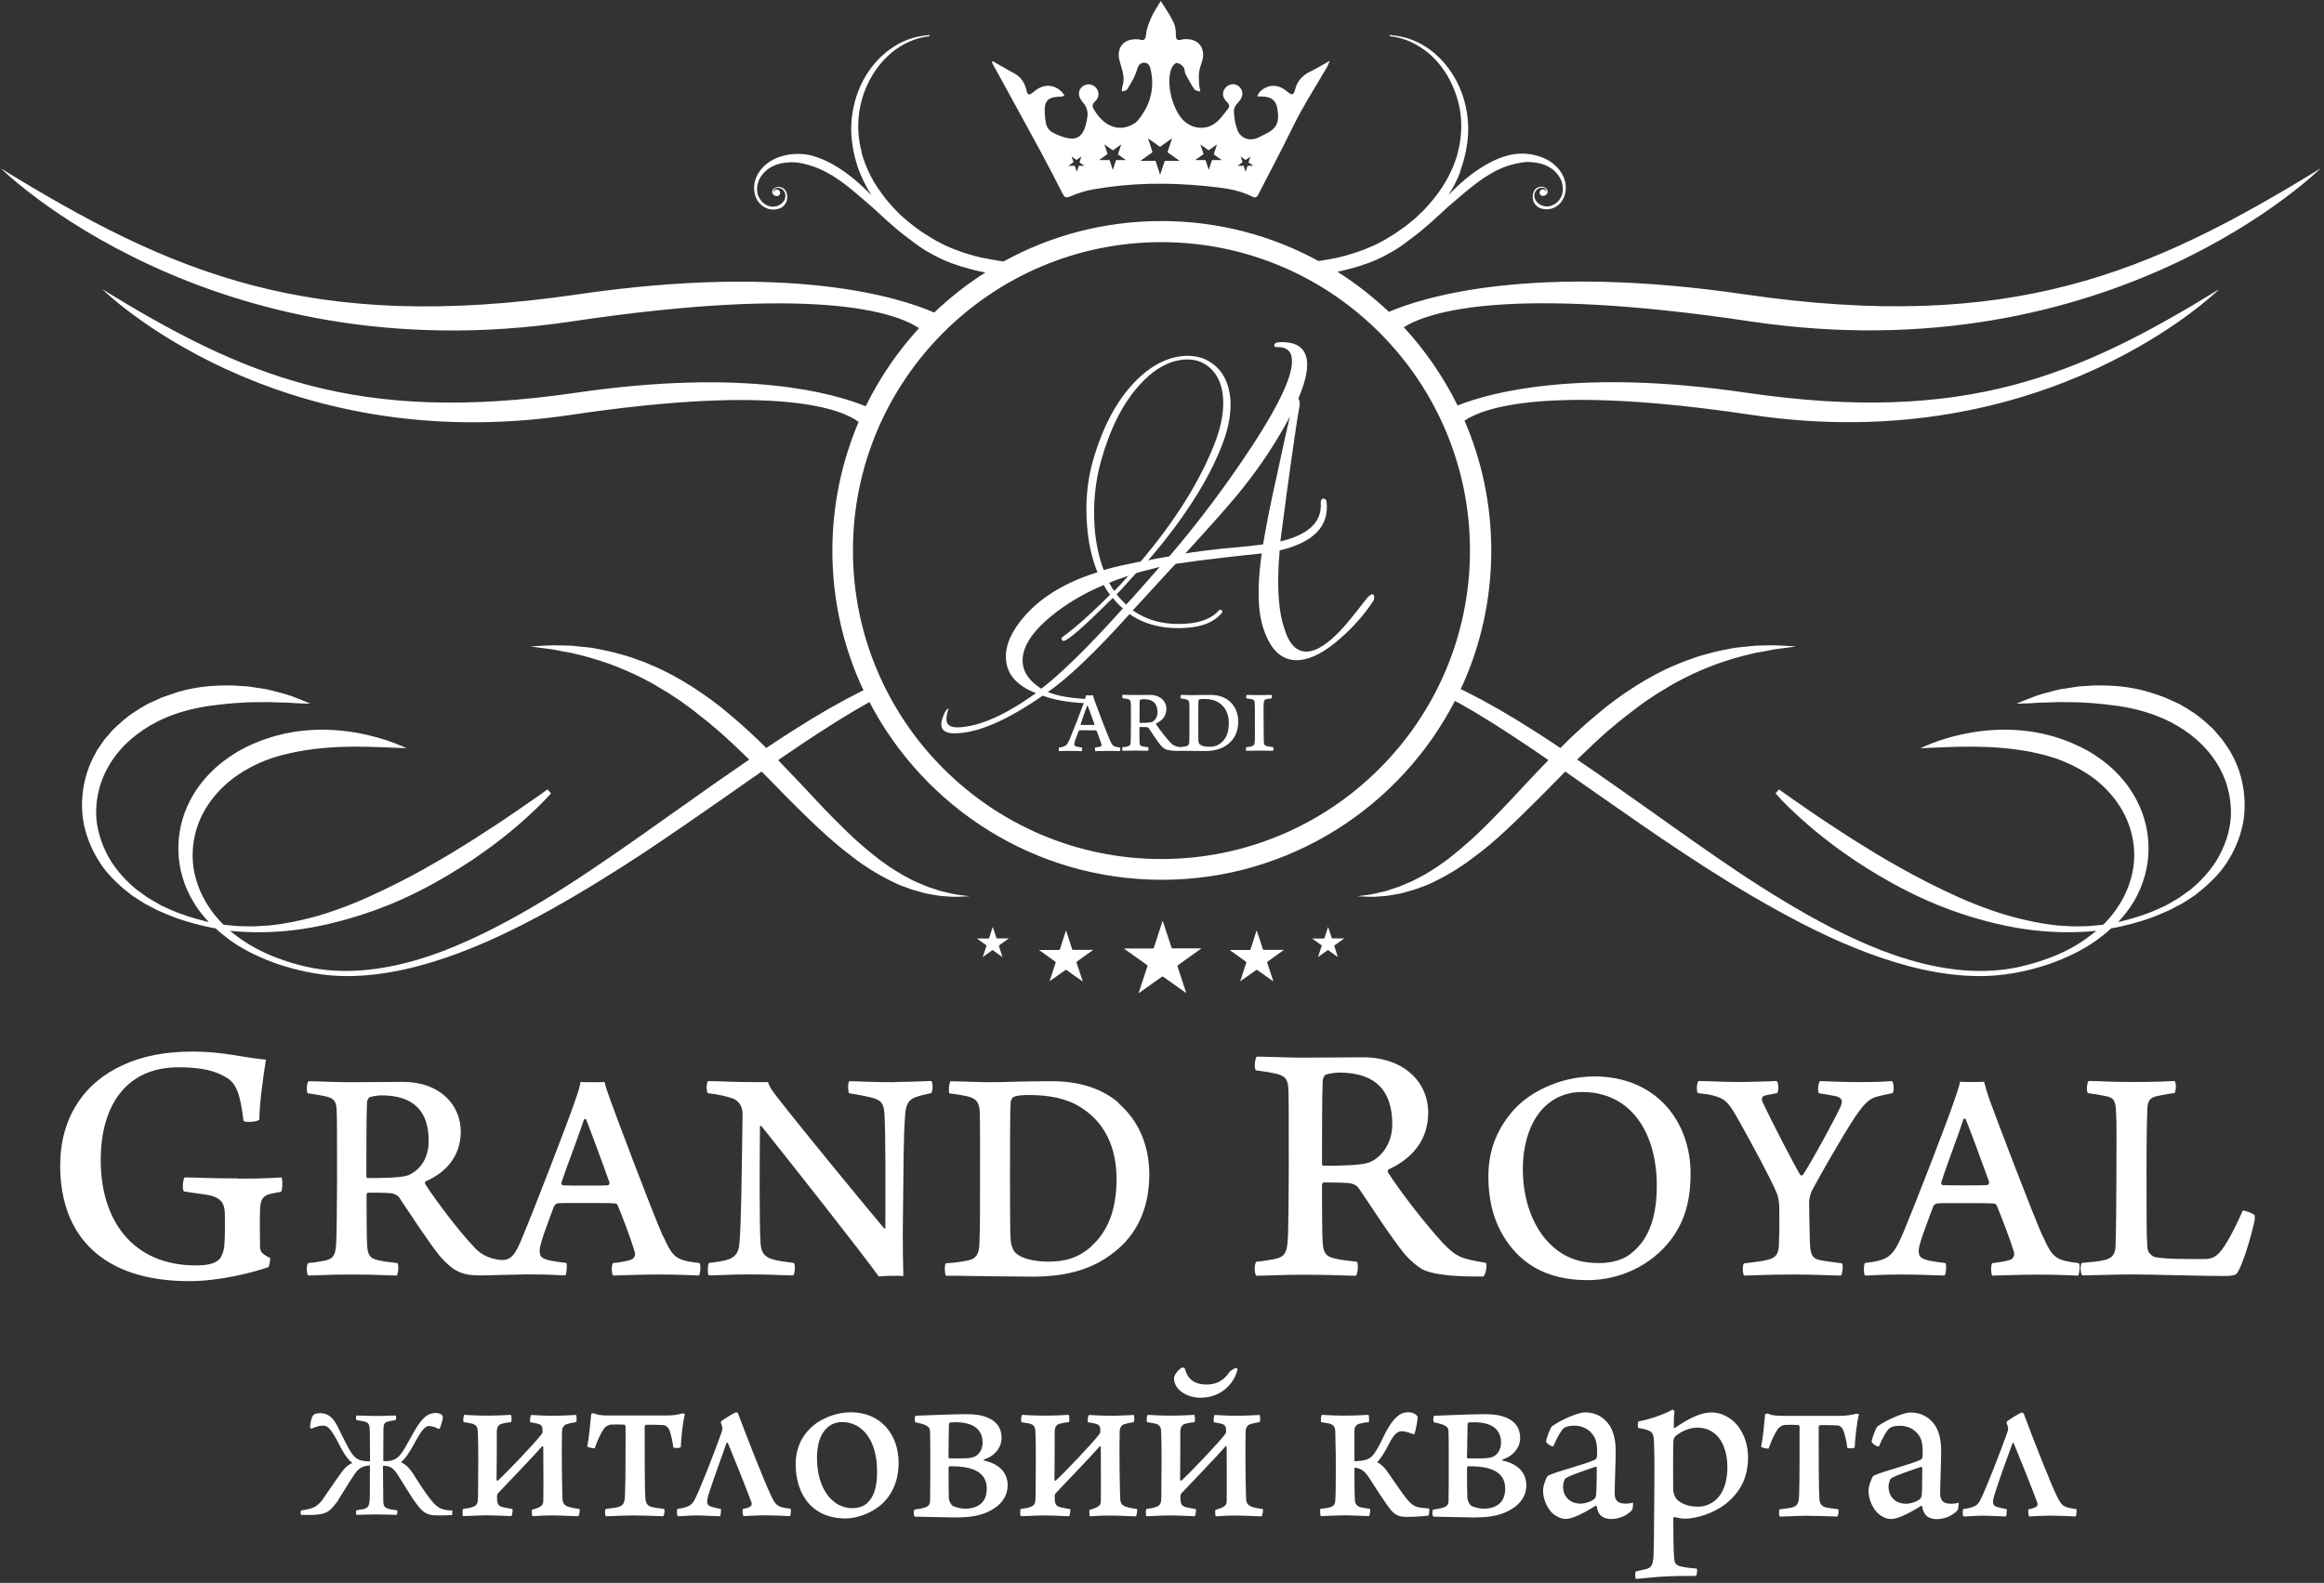 <?xml version="1.0" encoding="UTF-8"?>
<!DOCTYPE svg PUBLIC "-//W3C//DTD SVG 1.1//EN" "http://www.w3.org/Graphics/SVG/1.1/DTD/svg11.dtd">
<!-- Creator: CorelDRAW 2017 -->
<svg xmlns="http://www.w3.org/2000/svg" xml:space="preserve" width="207mm" height="141mm" version="1.1" style="shape-rendering:geometricPrecision; text-rendering:geometricPrecision; image-rendering:optimizeQuality; fill-rule:evenodd; clip-rule:evenodd"
viewBox="0 0 20700 14100"
 xmlns:xlink="http://www.w3.org/1999/xlink">
 <rect x="0" y="0" width="20700" height="14100" fill="#333333" stroke="none"/>
 <defs>
  <style type="text/css">
   <![CDATA[
    .fil0 {fill:white}
   ]]>
  </style>
 </defs>
 <g id="Слой_x0020_1">
  <path class="fil0" d="M10011 8449c6,0 9,0 12,0 81,0 162,0 243,0 7,0 10,-2 12,-9 24,-76 49,-151 74,-227 1,-4 3,-7 4,-12 10,32 20,62 30,92 16,49 32,98 48,146 2,7 5,9 12,9 80,-1 162,0 242,0 4,0 7,0 12,0 -4,3 -5,5 -7,6 -66,47 -131,93 -196,140 -8,6 -11,11 -7,20 25,74 49,149 73,223 1,2 1,5 3,9 -15,-11 -29,-20 -43,-30 -52,-38 -106,-75 -159,-113 -7,-6 -12,-5 -20,1 -64,46 -129,92 -194,138 -1,1 -4,2 -8,4 6,-17 11,-32 15,-47 21,-63 41,-125 62,-188 3,-8 1,-12 -5,-17 -66,-47 -133,-94 -198,-141 -3,-1 -4,-3 -8,-6zm-7890 2048c-235,0 -394,-9 -475,-9 -15,9 -28,112 -6,125 112,19 197,25 254,41 87,31 107,75 109,166 0,109 3,191 -6,287 -4,31 -22,100 -57,122 -41,31 -106,43 -194,43 -568,0 -849,-406 -849,-937 0,-481 222,-828 694,-828 212,0 331,34 425,91 91,53 125,153 153,387 16,16 131,7 141,-12 0,-131 35,-391 59,-534 -212,-19 -378,-72 -652,-72 -241,0 -443,38 -619,119 -349,156 -562,471 -562,896 0,637 388,1030 1149,1030 278,0 584,-81 706,-125 10,-9 16,-72 16,-81 -78,-38 -88,-57 -91,-97 0,-43 -3,-246 0,-334 4,-78 19,-119 81,-137 32,-9 75,-16 107,-22 12,-9 15,-115 3,-128 -57,4 -163,11 -385,11zm1910 2959c1,0 1,0 1,0 -114,-4 -145,-29 -224,-135 -46,-62 -99,-149 -134,-202 -36,-51 -56,-70 -96,-91 -3,-1 -3,-6 -1,-9 38,-32 67,-75 138,-204 49,-88 80,-113 106,-113 24,0 60,12 84,26 1,1 12,0 13,-7 9,-19 27,-76 27,-99 0,-3 -7,-17 -9,-19 -12,-10 -36,-17 -48,-17 -90,0 -141,54 -233,226 -36,64 -64,117 -91,148 -34,41 -71,56 -141,56 -6,0 -9,-3 -9,-6 0,-83 0,-214 1,-270 1,-51 5,-72 50,-80 19,-4 29,-6 57,-10 9,-6 9,-38 0,-41 -20,-1 -97,4 -175,4 -64,0 -141,-4 -170,-4 -7,3 -8,34 -3,40 25,4 51,9 70,13 41,9 47,31 49,70 3,59 1,194 3,285 -88,0 -125,-17 -162,-70 -30,-43 -60,-103 -114,-214 -41,-88 -83,-145 -170,-145 -14,0 -36,3 -50,10 -7,3 -13,12 -17,18 -12,23 -20,75 -21,96 0,4 9,16 14,14 30,-14 62,-27 101,-27 38,0 64,18 127,135 52,104 88,162 130,193 1,3 1,4 0,7 -46,22 -72,50 -122,123 -26,34 -122,179 -149,214 -41,47 -70,69 -180,83 -7,6 -7,37 0,41 68,1 127,0 164,-6 80,-12 103,-46 153,-107 34,-54 113,-185 157,-249 33,-49 70,-76 138,-79 0,60 0,214 -1,280 -3,75 -9,100 -63,110l-57 9c-4,6 -4,38 3,41 43,-1 125,-4 176,-4 70,0 156,4 180,4 7,-6 9,-36 3,-41 -32,-4 -56,-7 -72,-12 -38,-10 -49,-24 -50,-73 -1,-63 -3,-235 -3,-307 0,-3 3,-4 4,-4 62,-1 91,21 135,91 69,109 149,249 205,302 21,20 44,38 99,47 25,3 150,3 177,-3l0 0c-1,0 -1,0 -1,0 -3,-4 -3,-37 1,-41zm14103 -33c-18,12 -49,18 -67,22 -4,7 0,59 7,63 43,-2 121,-7 189,-7 65,0 162,4 225,7 7,-7 11,-59 7,-65 -121,-18 -128,-25 -175,-117 -56,-115 -218,-526 -294,-733 -2,-4 -12,-11 -16,-11 -14,0 -108,59 -133,79 -2,4 -7,11 -4,15 18,43 16,59 4,90 -61,171 -180,475 -227,573 -31,67 -46,86 -164,104 -7,7 -4,59 2,65 41,0 110,-7 171,-7 56,0 169,7 207,7 7,-4 11,-61 7,-65 -34,-7 -61,-12 -79,-18 -43,-12 -56,-29 -26,-120 26,-88 139,-402 157,-448 2,-4 9,-7 11,-2 41,97 166,409 209,526 9,21 0,38 -9,41zm-767 -29c-67,0 -86,-43 -86,-90 0,-90 9,-263 9,-380 0,-81 -13,-159 -51,-222 -49,-75 -123,-120 -222,-120 -57,0 -198,57 -295,124 -13,14 -47,101 -51,133 -2,20 59,54 65,45 29,-72 70,-144 95,-162 11,-9 41,-22 90,-22 67,0 133,29 171,86 27,38 33,88 33,133 0,16 2,41 -2,61 0,7 -9,20 -14,22 -86,43 -351,106 -425,146 -11,15 -41,85 -41,128 0,78 32,148 77,198 36,34 80,57 123,57 58,0 153,-45 268,-117 2,-2 9,0 9,2 4,18 9,43 18,57 15,33 51,59 114,59 51,0 130,-20 184,-79 7,-7 11,-59 9,-67 -26,7 -42,9 -78,9zm-249 -86c-2,25 -9,43 -25,51 -36,25 -86,36 -115,36 -97,0 -157,-65 -157,-153 0,-25 14,-67 22,-72 41,-29 184,-74 268,-104 4,-2 11,7 11,9 -1,39 -1,185 -4,232zm-744 -696l-494 0c-63,0 -104,-5 -133,-20 -2,-2 -25,2 -25,7 -7,70 -20,220 -36,288 4,9 61,20 67,16 25,-70 54,-133 79,-169 16,-25 43,-38 61,-41 28,-2 94,-2 122,0 7,0 14,9 14,18 0,265 0,477 -4,600 -2,77 -14,106 -65,117 -27,7 -63,11 -108,16 -9,7 -7,57 0,65 54,0 164,-7 241,-7 65,0 196,4 270,7 12,-7 18,-57 9,-65 -54,-7 -91,-12 -115,-18 -38,-12 -49,-41 -51,-70 -7,-83 -7,-412 -7,-645 0,-4 5,-14 9,-16 38,-2 126,0 153,2 30,0 50,23 58,45 12,31 30,101 34,153 7,9 60,9 67,-2 4,-86 20,-232 38,-292 -4,-5 -16,-9 -20,-9 -49,14 -98,20 -163,20zm-1133 -30c-75,0 -171,33 -322,137 -2,2 -11,0 -11,-5 0,-41 2,-112 7,-141 0,-4 -14,-20 -18,-16 -81,45 -222,92 -301,104 -9,9 -11,47 -4,59 45,7 81,15 105,29 22,14 32,34 34,76 4,79 7,175 4,472 -2,364 -4,501 -7,569 -7,72 -16,94 -61,110l-96 22c-9,12 -7,57 0,67 87,-7 220,-27 443,-27l90 0c12,-7 16,-54 9,-65 -48,-4 -107,-11 -135,-18 -52,-9 -65,-34 -67,-83 -5,-79 -7,-198 -7,-351 0,-2 9,-9 12,-7 31,7 67,14 89,14 106,0 259,-47 370,-135 121,-99 195,-225 195,-414 0,-94 -29,-209 -105,-294 -53,-59 -134,-104 -223,-104zm42 778c-51,45 -110,61 -157,61 -74,0 -133,-18 -178,-54 -25,-20 -43,-54 -45,-104 0,-76 -2,-371 2,-427 0,-18 12,-41 23,-47 56,-45 128,-72 191,-72 75,0 140,28 191,90 51,65 76,162 76,263 0,128 -36,233 -104,290zm-815 33c-68,0 -86,-43 -86,-90 0,-90 9,-263 9,-380 0,-81 -14,-159 -52,-222 -49,-75 -123,-120 -222,-120 -56,0 -197,57 -294,124 -14,14 -47,101 -52,133 -2,20 59,54 65,45 29,-72 70,-144 94,-162 12,-9 41,-22 91,-22 67,0 133,29 170,86 27,38 34,88 34,133 0,16 2,41 -2,61 0,7 -9,20 -13,22 -85,43 -351,106 -425,146 -12,15 -41,85 -41,128 0,78 32,148 77,198 36,34 81,57 124,57 59,0 152,-45 267,-117 2,-2 9,0 9,2 4,18 9,43 17,57 16,33 52,59 114,59 52,0 130,-20 184,-79 7,-7 12,-59 9,-67 -28,7 -42,9 -78,9zm-250 -86c-2,25 -9,43 -25,51 -36,25 -86,36 -114,36 -97,0 -157,-65 -157,-153 0,-25 13,-67 22,-72 41,-29 184,-74 267,-104 4,-2 12,7 12,9 -1,39 -1,185 -6,232zm-836 -299c-4,-2 -2,-7 0,-7 97,-31 158,-106 158,-193 0,-182 -191,-211 -301,-211 -135,0 -317,9 -465,14 -9,9 -12,51 0,59 34,7 77,16 101,32 22,13 27,29 27,56 2,41 2,155 2,272 0,130 0,270 -2,342 -2,27 -11,47 -47,57 -20,7 -43,11 -90,18 -11,12 -9,52 3,63 78,0 281,7 355,7 111,0 200,-9 285,-45 104,-45 187,-123 187,-243 -1,-125 -93,-193 -213,-220zm-310 -324c0,-7 9,-14 18,-14 164,-9 280,38 280,182 0,47 -22,94 -59,117 -22,14 -52,22 -126,22l-110 0c-7,0 -9,-9 -9,-12 4,-98 4,-269 6,-296zm140 755c-20,0 -76,-9 -106,-25 -20,-14 -33,-45 -36,-67 -3,-63 -3,-151 -3,-274 0,-5 5,-12 12,-12 229,-2 328,67 328,200 -1,122 -77,178 -196,178zm-681 -85c-59,-77 -124,-175 -182,-257 -18,-25 -52,-59 -83,-72 31,-29 74,-99 106,-164 49,-97 81,-112 117,-112 20,0 62,12 97,25 7,5 13,0 15,-7 9,-29 30,-130 25,-151 -18,-22 -46,-36 -81,-36 -58,0 -130,20 -232,238 -24,51 -61,122 -92,153 -28,29 -70,43 -157,45l0 -274c2,-36 18,-54 49,-61 28,-7 50,-11 79,-13 4,-9 4,-57 -4,-65 -18,0 -95,7 -216,7 -114,0 -175,-7 -198,-7 -9,9 -11,49 -7,65 27,4 45,7 75,13 33,9 49,29 51,65 0,29 5,166 5,285 0,128 0,306 -5,337 -2,36 -18,51 -49,59 -27,7 -54,11 -83,13 -4,9 -4,57 4,65 18,0 150,-7 231,-7 32,0 173,7 198,7 7,-9 14,-49 9,-65 -30,-4 -54,-7 -81,-13 -36,-9 -52,-30 -54,-65 -4,-65 -4,-200 -4,-288 63,2 101,41 140,104 74,114 117,184 180,267 43,54 83,67 146,67 83,0 164,-7 193,-12 7,-7 12,-51 5,-63 -112,-7 -143,-16 -197,-85zm-1834 -904c169,0 293,-114 326,-252 0,-4 -9,-13 -15,-13 -5,0 -52,27 -57,36 -59,90 -133,112 -203,112 -108,0 -171,-47 -196,-146 -2,-4 -22,-7 -27,-4 -34,22 -68,67 -68,94 1,107 120,174 239,174zm447 969c-29,-11 -43,-31 -45,-67 -4,-101 -9,-465 -4,-604 0,-20 9,-49 38,-61 22,-7 51,-14 87,-20 7,-12 4,-52 0,-63 -43,2 -133,7 -209,7 -81,0 -151,-5 -191,-7 -9,7 -13,54 -9,65 27,4 51,9 67,13 36,9 43,27 43,65 0,14 -4,22 -11,31 -61,81 -324,355 -387,411 -5,4 -12,-4 -12,-9 2,-94 2,-344 2,-429 2,-45 18,-63 50,-70 27,-7 49,-11 78,-13 4,-9 4,-57 -4,-65 -18,0 -94,7 -216,7 -115,0 -175,-7 -198,-7 -9,9 -12,49 -7,65 27,4 45,7 74,13 34,9 50,27 52,65 4,83 4,170 4,263 0,106 -2,211 -2,310 0,70 -4,90 -52,106 -16,7 -54,13 -81,16 -7,7 -7,59 0,65 38,0 137,-7 209,-7 88,0 193,7 222,7 7,-7 13,-59 9,-63l-83 -16c-41,-11 -54,-25 -54,-90 0,-18 2,-29 12,-38 67,-72 328,-342 388,-414 4,-4 12,0 12,7 0,151 2,380 0,479 0,36 -14,54 -101,79 -2,7 -2,49 4,57 22,-2 101,-7 178,-7 86,0 182,7 231,7 7,-7 16,-61 9,-65 -33,-4 -72,-11 -105,-22zm-1121 0c-30,-11 -43,-31 -45,-67 -5,-101 -9,-465 -5,-604 0,-20 9,-49 38,-61 22,-7 52,-14 88,-20 7,-12 4,-52 0,-63 -43,2 -133,7 -209,7 -81,0 -150,-5 -191,-7 -9,7 -14,54 -9,65 28,4 52,9 68,13 36,9 43,27 43,65 0,14 -4,22 -12,31 -60,81 -323,355 -386,411 -4,4 -11,-4 -11,-9 2,-94 2,-344 2,-429 2,-45 18,-63 49,-70 27,-7 50,-11 79,-13 4,-9 4,-57 -4,-65 -18,0 -95,7 -216,7 -115,0 -175,-7 -198,-7 -9,9 -11,49 -7,65 27,4 44,7 74,13 33,9 49,27 51,65 4,83 4,170 4,263 0,106 -2,211 -2,310 0,70 -4,90 -51,106 -16,7 -54,13 -81,16 -7,7 -7,59 0,65 38,0 137,-7 209,-7 88,0 193,7 222,7 7,-7 14,-59 9,-63l-84 -16c-41,-11 -54,-25 -54,-90 0,-18 2,-29 11,-38 67,-72 328,-342 389,-414 4,-4 11,0 11,7 0,151 2,380 0,479 0,36 -14,54 -101,79 -2,7 -2,49 4,57 22,-2 101,-7 178,-7 86,0 182,7 232,7 7,-7 15,-61 9,-65 -33,-4 -71,-11 -104,-22zm-1259 -411c-5,-2 -3,-7 0,-7 96,-31 157,-106 157,-193 0,-182 -191,-211 -301,-211 -134,0 -317,9 -465,14 -9,9 -11,51 0,59 34,7 77,16 101,32 23,13 28,29 28,56 2,41 2,155 2,272 0,130 0,270 -2,342 -2,27 -12,47 -48,57 -20,7 -43,11 -90,18 -12,12 -9,52 2,63 79,0 281,7 356,7 110,0 200,-9 285,-45 103,-45 186,-123 186,-243 0,-125 -93,-193 -211,-220zm-311 -324c0,-7 9,-14 18,-14 164,-9 281,38 281,182 0,47 -22,94 -59,117 -22,14 -51,22 -125,22l-111 0c-7,0 -9,-9 -9,-12 2,-98 2,-269 4,-296zm139 755c-20,0 -76,-9 -105,-25 -20,-14 -34,-45 -36,-67 -2,-63 -2,-151 -2,-274 0,-5 4,-12 12,-12 229,-2 328,67 328,200 0,122 -77,178 -196,178zm-1015 -859c-106,0 -214,38 -295,90 -114,79 -195,198 -195,375 0,232 119,481 447,481 94,0 200,-43 261,-83 139,-88 209,-238 209,-412 0,-251 -157,-451 -427,-451zm150 807c-38,36 -90,47 -137,47 -180,0 -313,-180 -313,-445 0,-171 57,-251 114,-290 29,-20 72,-32 108,-32 191,0 313,175 313,436 1,137 -25,227 -86,283zm-858 -63c-57,-115 -218,-526 -295,-733 -2,-4 -11,-11 -16,-11 -13,0 -108,59 -133,79 -2,4 -7,11 -4,15 18,43 15,59 4,90 -60,171 -180,475 -227,573 -32,67 -48,86 -164,104 -7,7 -5,59 2,65 41,0 110,-7 170,-7 57,0 168,7 207,7 7,-4 12,-61 7,-65 -34,-7 -61,-12 -78,-18 -43,-12 -57,-29 -28,-120 28,-88 140,-402 157,-448 2,-4 9,-7 12,-2 41,97 166,409 209,526 9,20 0,36 -9,41 -18,12 -50,18 -67,22 -5,7 0,59 7,63 43,-2 121,-7 188,-7 65,0 162,4 225,7 7,-7 12,-59 7,-65 -121,-17 -128,-23 -175,-116zm-769 -726c-5,-5 -16,-9 -20,-9 -48,16 -97,20 -162,20l-495 0c-63,0 -104,-5 -132,-20 -2,-2 -25,2 -25,7 -7,70 -20,220 -36,288 4,9 61,20 67,16 25,-70 54,-133 79,-169 16,-25 43,-38 61,-41 27,-2 94,-2 121,0 7,0 14,9 14,18 0,265 0,477 -5,600 -2,77 -13,106 -65,117 -27,7 -63,11 -107,16 -9,7 -7,57 0,65 54,0 164,-7 241,-7 65,0 195,4 270,7 12,-7 18,-57 9,-65 -54,-7 -91,-12 -114,-18 -38,-12 -50,-41 -52,-70 -7,-83 -7,-412 -7,-645 0,-4 4,-14 9,-16 38,-2 126,0 153,2 29,0 49,23 59,45 11,31 29,101 34,153 7,9 61,9 67,-2 3,-86 19,-232 37,-293zm-1969 843c-1,0 -4,0 -5,0 -1,0 -1,0 -1,0 -7,7 -7,59 0,65 1,0 1,0 2,0 0,0 1,0 1,-1 41,0 136,-7 205,-7 88,0 193,7 222,7 7,-7 14,-59 9,-63l-83 -16c-41,-11 -54,-25 -54,-90 0,-18 2,-29 12,-38 67,-72 328,-342 389,-414 4,-4 11,0 11,7 0,151 3,380 0,479 0,36 -13,54 -101,79 -2,7 -2,49 5,57 22,-2 101,-7 177,-7 86,0 182,7 232,7 7,-7 16,-61 9,-65 -34,-4 -72,-10 -106,-22 -29,-11 -43,-31 -45,-67 -4,-101 -9,-465 -4,-604 0,-20 9,-49 38,-61 22,-7 51,-14 88,-20 7,-12 4,-52 0,-63 -43,2 -133,7 -209,7 -81,0 -151,-5 -191,-7 -9,7 -14,54 -9,65 27,4 51,9 67,13 36,9 43,27 43,65 0,14 -4,22 -11,31 -61,81 -325,355 -388,411 -4,4 -11,-4 -11,-9 2,-94 2,-344 2,-429 2,-45 18,-63 49,-70 28,-7 50,-11 79,-13 5,-9 5,-57 -4,-65 -18,0 -94,7 -216,7 -114,0 -175,-7 -197,-7 -9,9 -12,49 -7,65 28,4 45,7 75,13 34,9 49,27 51,65 5,83 5,170 5,263 0,106 -2,211 -2,310 0,70 -5,90 -52,106 -15,7 -52,13 -79,15 1,0 4,0 5,0 4,2 5,11 5,23 0,-11 -2,-20 -5,-22zm15681 -2340c-61,97 -113,114 -175,114 -130,0 -369,3 -452,-20 -11,-6 -55,-33 -58,-78 -8,-108 -8,-252 -8,-676 0,-285 3,-462 8,-571 4,-50 12,-89 78,-105 39,-6 86,-20 164,-28 14,-20 17,-91 0,-108 -61,3 -161,9 -377,9 -199,0 -294,-9 -388,-9 -16,14 -22,88 -8,108 64,8 130,20 166,28 70,14 83,47 86,149 6,78 3,249 3,541 0,161 -3,585 -9,662 -6,44 -17,83 -83,103 -61,17 -113,20 -216,30 -16,11 -13,99 4,111 49,0 304,-9 449,-9 146,0 617,14 814,14 83,0 114,-11 122,-36 51,-83 124,-334 151,-464l0 -41c-24,-20 -82,-43 -107,-41 -47,109 -111,236 -163,317zm-1619 -91c-108,-247 -415,-1056 -471,-1211 -20,-56 -36,-108 -50,-164 -14,3 -44,3 -111,3 -53,0 -88,0 -102,-3 -9,44 -34,116 -56,180 -61,180 -330,876 -451,1167 -97,225 -136,241 -341,269 -12,14 -12,97 0,111 53,0 144,-9 324,-9 185,0 330,9 385,9 14,-14 20,-97 8,-111 -50,-6 -110,-14 -147,-22 -80,-20 -91,-39 -91,-91 0,-55 72,-235 130,-393 0,-5 20,-25 33,-25 30,-3 47,-3 225,-3 102,0 230,0 280,3 5,0 22,5 28,20 44,108 117,296 153,413 5,20 0,55 -33,69 -41,14 -100,22 -161,30 -14,14 -12,97 0,111 56,0 235,-9 402,-9 158,0 291,5 363,9 11,-14 22,-100 5,-111 -208,-28 -230,-44 -320,-241zm-490 -454c-36,3 -114,3 -183,3 -80,0 -188,0 -219,-3 -8,-3 -11,-11 -11,-20 52,-167 152,-421 199,-568 6,-6 14,-3 17,-3 48,111 158,419 211,562 2,14 -7,28 -14,28zm-1177 -610c91,-133 130,-164 213,-183 41,-11 75,-17 117,-25 17,-11 14,-102 -6,-108 -86,6 -155,9 -311,9 -102,0 -238,-6 -327,-9 -17,9 -25,91 -11,108 64,11 105,17 144,25 72,14 67,53 49,94 -46,102 -238,457 -335,609 -6,5 -20,5 -22,3 -58,-94 -263,-493 -335,-646 -12,-25 -17,-53 17,-64 20,-6 75,-14 108,-22 20,-14 14,-97 -3,-108 -33,3 -249,9 -346,9 -117,0 -291,-9 -349,-9 -17,14 -20,94 -6,108 61,8 97,11 130,20 116,30 141,58 238,230 119,214 277,504 332,635 17,36 25,94 25,133 0,122 3,183 -3,319 0,91 -22,128 -97,147 -49,14 -130,22 -213,33 -17,8 -14,96 0,108 72,0 216,-9 449,-9 183,0 332,9 412,9 17,-12 22,-97 12,-108 -75,-11 -156,-20 -202,-30 -67,-17 -83,-50 -86,-178 -3,-144 -6,-261 -6,-346 0,-22 14,-75 28,-100 76,-142 262,-469 384,-655zm-2333 -357c-293,0 -596,141 -748,343 -125,158 -188,338 -188,548 0,263 72,491 243,676 149,158 357,247 641,247 277,0 559,-122 742,-360 117,-158 175,-333 175,-590 0,-449 -291,-865 -864,-865zm338 1574c-69,58 -175,88 -285,88 -133,0 -233,-25 -330,-83 -238,-146 -352,-449 -352,-751 0,-280 97,-524 293,-632 67,-36 144,-58 233,-58 141,0 255,36 352,100 213,144 315,421 315,731 1,252 -57,474 -226,604zm-1676 -87c-153,-165 -384,-462 -493,-634 -3,-6 0,-22 6,-25 197,-91 353,-250 353,-506 0,-269 -212,-493 -583,-493 -116,0 -294,3 -550,3 -106,0 -325,-9 -393,-9 -19,13 -25,104 -10,122 72,9 132,19 185,31 84,22 103,53 106,146 3,72 3,281 3,700 0,175 -3,572 -9,634 -6,122 -37,153 -112,169 -46,9 -97,19 -168,25 -19,19 -19,103 0,125 72,0 222,-9 427,-9 253,0 388,9 459,9 19,-13 25,-109 9,-125 -84,-9 -141,-15 -191,-28 -81,-15 -106,-50 -112,-134 -7,-81 -7,-353 -7,-525 0,-6 9,-19 12,-19 47,0 194,0 235,7 25,3 59,15 78,41 119,175 290,441 409,587 62,72 112,109 159,138 128,65 393,65 541,65 25,-6 41,-112 25,-122 -221,-38 -259,-50 -378,-172zm-640 -730c-41,22 -128,38 -425,38 -9,0 -15,-9 -15,-15 0,-215 0,-630 7,-746 0,-15 15,-43 25,-50 35,-12 100,-19 119,-19 335,0 475,169 475,462 -1,159 -83,277 -185,330zm-2250 -521c-146,-128 -351,-194 -596,-194 -291,0 -399,9 -554,9 -83,0 -302,-9 -349,-9 -14,17 -17,91 -12,108 70,8 120,17 155,25 72,17 108,39 117,125 5,103 3,427 3,593 0,233 2,438 -6,610 -6,91 -38,119 -91,133 -49,11 -105,22 -207,28 -14,14 -12,88 0,111l83 0c238,3 524,8 690,8 314,0 532,-72 701,-199 169,-122 338,-338 338,-712 -1,-262 -96,-478 -273,-633zm-238 1272c-128,117 -257,141 -391,141 -102,0 -219,-20 -278,-67 -36,-25 -52,-83 -55,-117 -7,-39 -7,-360 -7,-590 0,-225 0,-604 7,-654 0,-11 16,-33 25,-39 30,-14 83,-17 135,-17 180,0 338,30 460,108 217,133 322,360 322,640 0,291 -88,475 -219,593zm-1756 -1457c-205,0 -338,-9 -407,-9 -13,14 -13,94 0,108 80,11 147,25 202,39 89,22 105,58 112,144 11,213 8,624 8,1014 0,6 -5,8 -11,6 -147,-175 -671,-809 -940,-1153 -72,-91 -83,-114 -94,-150l-128 0c-178,0 -322,-9 -407,-9 -14,14 -17,94 0,108 105,11 169,30 222,47 72,30 86,94 86,141 -8,588 -13,992 -28,1150 -6,83 -39,122 -102,144 -44,14 -103,22 -170,30 -11,14 -14,103 0,111 61,0 178,-9 377,-9 169,0 296,9 375,9 14,-17 20,-91 5,-111 -78,-11 -138,-17 -180,-30 -80,-20 -112,-61 -117,-149 -11,-161 -8,-746 -5,-1039 0,-3 11,-6 14,0 202,252 886,1117 1044,1338 28,-5 188,-8 219,-3 -3,-94 -5,-258 -5,-388 8,-654 5,-843 22,-1059 8,-80 25,-125 102,-150 30,-11 78,-22 130,-33 14,-17 17,-94 0,-108 -38,1 -222,9 -324,9zm-2066 1372c-108,-247 -412,-1056 -468,-1211 -20,-56 -39,-108 -53,-164 -11,3 -44,3 -108,3 -53,0 -91,0 -105,-3 -6,44 -30,116 -53,180 -61,180 -363,964 -485,1252 -58,133 -97,152 -158,155 -130,-6 -210,-67 -251,-114 -139,-147 -341,-413 -438,-565 -3,-6 0,-20 6,-22 183,-80 312,-227 312,-443 0,-235 -183,-443 -515,-443 -100,0 -263,3 -491,3 -93,0 -288,-9 -349,-9 -17,11 -22,91 -8,108 64,8 116,17 164,28 75,19 91,47 94,130 3,64 3,249 3,621 0,155 -3,507 -8,562 -5,108 -33,135 -100,149 -41,8 -86,17 -149,22 -17,17 -17,91 0,111 64,0 196,-9 379,-9 225,0 343,9 408,9 16,-12 22,-97 8,-111 -75,-8 -125,-14 -169,-25 -72,-14 -94,-44 -100,-120 -6,-72 -6,-313 -6,-465 0,-5 9,-17 11,-17 41,0 175,0 208,5 22,3 53,14 70,36 105,155 260,396 366,527 113,125 185,169 351,169 89,0 346,-9 416,-9 261,0 293,9 349,9 12,-17 17,-97 9,-111 -53,-6 -111,-14 -147,-22 -83,-20 -91,-39 -91,-91 0,-55 69,-235 128,-393 3,-5 20,-25 33,-25 33,-3 47,-3 227,-3 100,0 227,0 278,3 8,0 25,5 30,20 44,108 117,296 150,413 8,20 3,55 -31,69 -41,14 -105,25 -161,30 -17,14 -14,97 0,111 53,0 233,-9 399,-9 158,0 293,5 366,9 11,-14 20,-100 3,-111 -208,-26 -233,-43 -322,-239zm-2250 -551c-41,20 -114,33 -378,33 -8,0 -14,-8 -14,-14 0,-191 0,-559 6,-662 0,-14 13,-38 22,-44 30,-11 88,-17 105,-17 297,0 422,150 422,404 1,160 -78,255 -163,299zm1759 97c-34,3 -114,3 -180,3 -80,0 -188,0 -222,-3 -8,-3 -12,-11 -12,-22 55,-167 155,-419 202,-565 4,-3 14,-3 17,-3 44,111 158,419 208,562 7,13 -5,28 -13,28zm3839 -2096c4,0 7,0 9,0 57,0 113,0 170,0 4,0 7,-1 9,-7 17,-53 34,-106 51,-159 1,-2 2,-4 3,-8 8,22 14,43 21,64 12,34 22,68 33,102 1,5 4,7 9,7 57,0 113,0 170,0 2,0 4,0 8,0 -2,2 -4,3 -4,4 -46,33 -91,66 -138,99 -6,4 -7,7 -4,14 17,52 35,104 52,157 1,1 1,4 1,7 -11,-7 -20,-14 -30,-21 -37,-26 -75,-52 -111,-79 -6,-4 -9,-4 -14,0 -45,33 -91,64 -136,96 -1,1 -2,1 -4,4 4,-12 7,-22 11,-33 14,-43 29,-88 43,-132 2,-5 1,-8 -4,-12 -46,-33 -93,-66 -138,-99 -1,-1 -3,-1 -6,-4zm-554 -102c2,0 4,0 5,0 34,0 68,0 101,0 3,0 4,-1 5,-4 11,-32 21,-63 31,-95 1,-1 1,-3 1,-5 4,14 9,26 13,38 7,20 13,41 20,61 1,3 2,4 5,4 34,0 67,0 101,0 1,0 3,0 5,0 -1,1 -2,2 -3,2 -28,20 -55,39 -82,59 -4,2 -4,4 -3,8 10,31 20,62 30,93 0,1 1,2 1,4 -7,-4 -12,-9 -17,-12 -22,-16 -45,-31 -67,-48 -3,-2 -5,-2 -8,0 -28,20 -54,38 -81,58 -1,1 -1,1 -3,2 2,-7 4,-13 7,-20 9,-26 17,-52 26,-79 1,-3 0,-5 -2,-7 -28,-20 -56,-39 -83,-59 0,0 -1,-1 -3,-1zm2987 0c2,0 4,0 5,0 34,0 68,0 101,0 3,0 4,-1 5,-4 10,-32 21,-63 31,-95 1,-1 1,-3 1,-5 4,14 9,26 13,38 7,20 13,41 20,61 1,3 2,4 5,4 34,0 67,0 101,0 1,0 2,0 5,0 -1,1 -2,2 -3,2 -27,20 -55,39 -82,59 -4,2 -4,4 -3,8 10,31 20,62 30,93 0,1 1,2 1,4 -7,-4 -12,-9 -17,-12 -22,-16 -45,-31 -67,-48 -3,-2 -5,-2 -8,0 -27,20 -54,38 -81,58 -1,1 -1,1 -3,2 2,-7 4,-13 6,-20 8,-26 17,-52 26,-79 1,-3 1,-5 -2,-7 -28,-20 -55,-39 -83,-59 -1,0 -1,-1 -3,-1zm-735 102c4,0 7,0 9,0 57,0 114,0 170,0 5,0 7,-1 9,-7 17,-53 34,-106 51,-159 1,-2 1,-4 3,-8 8,22 14,43 22,64 11,34 22,68 33,102 1,5 4,7 9,7 56,0 112,0 170,0 2,0 4,0 8,0 -2,2 -4,3 -4,4 -46,33 -91,66 -138,99 -6,4 -7,7 -5,14 17,52 35,104 52,157 1,1 1,4 2,7 -12,-7 -20,-14 -30,-21 -37,-26 -74,-52 -111,-79 -5,-4 -9,-4 -14,0 -45,33 -91,64 -136,96 -1,1 -2,1 -5,4 4,-12 7,-22 11,-33 14,-43 28,-88 43,-132 1,-5 1,-8 -4,-12 -46,-33 -93,-66 -138,-99 -1,-1 -2,-1 -6,-4zm1282 -3111c-41,63 -86,122 -135,177 -49,55 -102,108 -158,157 -137,122 -259,186 -368,195 -155,12 -265,-93 -329,-314 -14,-51 -23,-106 -28,-165 -10,-129 -3,-285 23,-471 -88,9 -195,20 -322,35 -127,14 -275,33 -443,57 -8,7 -43,44 -106,113 -63,69 -155,169 -277,302 132,93 293,133 481,118 130,-10 225,-49 285,-117 7,-9 16,-9 25,-2 9,7 9,15 1,25 -66,78 -169,121 -308,131 -202,15 -374,-25 -513,-122 -155,172 -293,316 -414,431 -121,115 -225,203 -314,263 47,19 99,33 158,43 52,9 110,15 173,19 4,-13 8,-25 9,-33 4,1 14,1 30,1 19,0 28,0 32,-1 4,16 9,31 14,47 16,45 104,278 135,349 25,57 31,62 92,70 4,3 1,28 -1,32 -21,-1 -59,-2 -104,-2 -48,0 -99,2 -116,2 -3,-4 -4,-28 0,-32 17,-2 35,-5 47,-9 9,-4 11,-14 9,-20 -10,-33 -31,-88 -43,-119 -1,-4 -7,-5 -8,-5 -14,-1 -51,-1 -80,-1 -51,0 -55,0 -64,1 -4,0 -9,5 -9,7 -17,46 -38,97 -38,113 0,15 3,20 26,26 11,2 28,5 42,7 3,4 1,28 -2,32 -16,0 -57,-2 -110,-2 -52,0 -78,2 -93,2 -3,-4 -3,-28 0,-32 58,-9 70,-14 97,-78 32,-76 99,-248 124,-318 -140,-7 -262,-28 -366,-66 -313,217 -569,329 -768,335 -86,4 -131,-20 -135,-73 -1,-22 5,-51 21,-88 9,-30 23,-50 45,-62 -15,44 -22,80 -20,107 4,45 40,66 110,63 186,-8 416,-110 687,-305 -167,-64 -257,-164 -267,-301 -7,-94 25,-193 98,-298 151,-217 391,-376 717,-477 -50,-125 -82,-265 -93,-419 -16,-204 2,-395 52,-572 85,-297 207,-530 367,-698 139,-146 287,-226 442,-238 113,-9 208,22 285,91 78,70 121,169 131,298 8,114 -14,246 -70,394 -122,320 -343,666 -662,1038 22,-6 49,-12 80,-17 31,-6 67,-12 108,-19 102,-119 207,-248 313,-386 107,-139 217,-291 330,-456 311,-456 462,-761 449,-914 -5,-74 -49,-109 -128,-108 -18,1 -28,-3 -29,-13 -1,-19 14,-29 47,-31 154,-6 235,53 245,176 6,82 -20,191 -78,327 12,14 15,35 11,64 -22,125 -46,288 -74,487 -28,200 -61,440 -97,721 253,-60 372,-175 360,-345 -1,-22 7,-35 25,-36 12,-1 21,7 26,22 28,220 -112,367 -417,439 -8,87 -12,167 -13,238 -1,72 1,139 6,200 8,102 24,188 48,256 43,145 114,214 210,207 80,-6 178,-69 292,-189 21,-22 50,-56 88,-102 38,-46 85,-105 141,-178 22,-27 41,-40 52,-41 11,-1 17,7 17,23 1,14 -1,26 -7,34zm772 -3824c39,-105 64,-215 71,-327 6,-114 -9,-227 -43,-335 -66,-207 -210,-393 -406,-489 -77,-37 -158,-56 -243,-64 -7,-1 -9,10 -1,11 109,10 214,57 302,120 87,63 157,146 211,238 53,93 90,196 108,300 18,110 14,215 -7,325 -3,13 -6,26 -9,38 -1,7 -4,12 -5,20 0,0 -1,4 -1,6 -1,4 -2,7 -3,11 -7,26 -17,52 -26,78 -20,51 -44,101 -71,149 -1,3 -3,6 -5,9 5,-9 0,1 -1,2 -4,6 -7,11 -11,17 -7,12 -14,24 -23,36 -15,23 -31,46 -48,68 -34,45 -70,87 -109,128 -4,5 -9,10 -14,14 -1,2 -7,7 -10,9 -9,9 -19,18 -28,28 -20,19 -41,38 -63,55 -43,36 -88,69 -134,99 -23,15 -46,30 -70,44 -12,7 -23,14 -34,20 -6,3 -12,7 -17,10 -1,0 -1,1 -2,1 -2,1 -4,2 -6,3 -49,27 -99,49 -151,70 -54,21 -109,39 -164,54 -7,2 -14,4 -20,6 -2,1 -4,1 -7,2 -1,0 -1,0 -1,0 -15,4 -30,7 -46,11 -29,7 -59,12 -88,17 -28,6 -57,10 -86,14 -416,-227 -893,-356 -1399,-356 -509,0 -989,130 -1406,360 -37,-5 -74,-10 -112,-18 -29,-6 -59,-11 -88,-17 -15,-3 -30,-7 -45,-11 -1,0 -1,0 -1,0 -3,-1 -5,-1 -8,-2 -7,-1 -13,-4 -20,-6 -56,-15 -110,-33 -164,-54 -51,-20 -102,-43 -150,-70 -2,-1 -4,-2 -7,-3 -1,-1 -1,-1 -2,-1 -5,-4 -11,-7 -17,-10 -11,-7 -22,-14 -33,-20 -23,-14 -47,-29 -70,-44 -46,-30 -91,-64 -133,-99 -22,-18 -43,-36 -64,-55 -9,-9 -20,-18 -28,-28 -3,-3 -8,-8 -9,-9 -5,-4 -10,-9 -14,-14 -39,-41 -75,-83 -109,-128 -16,-22 -32,-44 -48,-68 -8,-12 -16,-25 -23,-36 -4,-6 -7,-11 -11,-17 -1,-1 -7,-12 -1,-2 -1,-3 -4,-6 -5,-9 -27,-48 -51,-98 -70,-149 -10,-25 -19,-51 -27,-78 -1,-4 -2,-7 -3,-11 -1,-1 -1,-6 -1,-6 -1,-7 -3,-12 -4,-20 -3,-12 -6,-25 -9,-38 -22,-109 -25,-214 -7,-325 17,-104 54,-207 108,-300 54,-93 125,-175 211,-238 87,-63 193,-109 301,-120 7,-1 5,-12 -1,-11 -85,8 -166,27 -243,64 -197,96 -341,282 -406,489 -34,109 -49,221 -43,335 7,112 32,222 71,327 30,74 65,144 107,212 -12,-13 -25,-25 -38,-38 -92,-91 -195,-176 -309,-239 -58,-32 -120,-59 -184,-76 -67,-17 -141,-20 -215,-7 -80,15 -175,51 -238,132 -35,44 -61,101 -60,164 1,54 17,108 61,148 31,28 76,48 122,43 36,-3 77,-14 101,-61 20,-37 20,-120 -49,-138 -29,-8 -62,7 -72,31 -8,22 10,43 28,47 0,0 1,0 1,0 7,3 16,3 23,-1 15,-7 21,-25 14,-39 -7,-14 -24,-21 -39,-14 -9,4 -15,13 -17,22 -2,-9 0,-22 11,-30 24,-19 64,-7 80,17 30,43 9,83 -9,103 -27,30 -67,42 -105,37 -6,-1 -12,-2 -18,-4 -1,0 -1,0 -1,-1 0,0 -1,0 -1,0 -3,-1 -6,-2 -9,-3 -12,-6 -24,-12 -34,-20 -21,-16 -37,-38 -49,-64 -4,-10 -4,-8 -6,-17 -1,-7 -3,-14 -4,-20 -2,-14 -2,-28 -1,-43 1,-8 2,-17 4,-25 0,-1 3,-13 1,-3 1,-4 1,-7 2,-10 4,-14 9,-28 16,-39 7,-14 16,-27 25,-38 4,-6 9,-11 14,-16l0 0c0,0 0,0 0,0l0 0c1,-1 1,-2 2,-2 1,-1 3,-4 5,-5 19,-20 41,-34 64,-46 7,-3 12,-6 19,-9 0,0 0,0 0,0 3,-1 4,-1 7,-3 9,-4 20,-8 30,-10 21,-7 43,-10 64,-13 11,-1 22,-2 33,-3 4,0 9,-1 14,-1 0,0 1,0 1,0 1,0 4,0 6,0 -1,0 -1,0 -2,0 1,0 1,0 3,0 4,0 2,0 0,0 18,1 36,1 53,4 36,4 70,13 102,22 29,9 57,19 84,30 15,6 30,13 44,20 7,4 15,7 22,12 1,0 1,0 1,1 0,0 0,0 0,0 1,0 1,1 2,1 -1,-1 -1,-1 -2,-1 1,1 2,1 4,1 3,1 5,3 7,4 29,15 57,33 84,51 54,36 105,75 154,117 48,41 96,80 143,122 7,6 13,12 20,17 1,1 1,1 2,2 1,1 1,1 2,1 3,3 6,6 9,9 13,12 26,23 38,35 28,25 54,49 81,74 52,46 104,92 160,134 19,14 38,28 57,43 19,15 38,30 59,44 48,34 99,64 151,91 100,53 209,91 318,119 43,11 86,22 130,29 -164,104 -316,224 -456,357 -301,-131 -1263,-442 -3181,-161 -2379,347 -3608,-187 -5131,-1122 0,0 1857,1844 5078,1363 2196,-328 2893,-78 3099,59 -190,207 -350,441 -475,696 -276,-113 -1065,-342 -2584,-120 -1954,285 -2963,-154 -4215,-922 0,0 1525,1514 4171,1119 1877,-280 2420,-46 2565,62 -150,353 -234,740 -234,1147 0,444 99,866 277,1244 -7,3 -14,7 -21,10 -186,93 -389,209 -603,346 -79,50 -160,103 -242,158 -102,-104 -212,-203 -322,-296 -111,-96 -229,-180 -346,-255 -119,-74 -238,-140 -357,-188 -58,-28 -118,-46 -175,-67 -57,-20 -114,-33 -167,-48 -54,-14 -107,-22 -157,-33 -49,-10 -98,-12 -143,-17 -22,-3 -43,-5 -64,-7 -21,-1 -41,-1 -61,-2 -39,-1 -75,-1 -107,-2 -64,1 -114,6 -149,7 -34,2 -52,4 -52,4 0,0 72,9 199,26 30,7 65,12 103,20 19,4 38,7 58,10 20,5 41,10 62,15 85,20 179,48 280,83 100,38 207,81 314,138 27,14 54,28 81,43 27,16 54,32 81,49 56,31 109,70 164,105 54,39 109,78 161,122 27,21 54,43 81,64 26,22 54,45 80,67 97,84 191,174 285,265 -93,64 -187,129 -284,196 -236,167 -485,343 -743,525 -258,180 -525,364 -808,535 -282,170 -578,328 -890,449 -311,118 -643,194 -971,175 -82,-5 -162,-16 -242,-33 -80,-18 -157,-40 -232,-67 -151,-53 -293,-127 -414,-222 -14,-11 -27,-22 -41,-33 42,4 83,9 125,10 233,12 464,-9 682,-55 218,-46 425,-112 614,-188 190,-78 361,-167 514,-258 76,-46 149,-91 216,-135 67,-46 129,-90 188,-133 115,-86 212,-167 288,-236 77,-69 135,-126 174,-166 38,-40 58,-63 58,-63l-32 -35c0,0 -24,17 -68,49 -45,31 -111,78 -195,135 -84,58 -185,127 -305,203 -59,39 -122,79 -189,120 -67,42 -138,86 -213,128 -149,88 -314,177 -493,262 -178,86 -370,167 -578,228 -104,30 -212,54 -321,72 -55,7 -110,17 -167,18l-85 5 -86 -1c-57,1 -113,-8 -170,-12 -6,-1 -11,-2 -16,-3 -76,-75 -139,-162 -185,-253 -65,-129 -96,-269 -88,-403 6,-134 46,-260 109,-367 63,-108 146,-198 238,-270 92,-71 192,-125 291,-165 100,-41 201,-64 296,-83 191,-36 365,-43 509,-44 144,0 259,6 339,9 79,4 122,5 122,5 0,0 -9,-4 -28,-13 -19,-8 -48,-21 -86,-35 -75,-29 -188,-64 -337,-91 -149,-25 -337,-40 -550,-7 -107,17 -218,47 -332,93 -57,23 -114,50 -170,83 -55,33 -110,71 -163,114 -104,87 -199,197 -266,330 -67,131 -104,284 -100,440 3,156 49,313 131,450 39,67 86,128 140,184 -8,-1 -15,-3 -23,-5 -114,-28 -224,-62 -328,-109 -26,-12 -52,-23 -78,-36l-74 -43 -37 -22 -36 -25 -69 -50c-88,-72 -164,-156 -224,-248 -58,-94 -99,-195 -120,-299 -22,-104 -17,-209 3,-307 40,-199 156,-367 296,-487 141,-121 304,-199 462,-244 159,-47 313,-62 450,-74 68,-4 133,-10 193,-9 30,0 59,0 87,-1 28,-1 54,1 80,2 50,3 96,1 135,4 39,4 74,4 101,6 56,2 86,2 86,2 0,0 -27,-12 -78,-33 -27,-10 -58,-23 -96,-37 -38,-13 -83,-25 -135,-38 -25,-7 -51,-14 -80,-20 -28,-6 -59,-9 -90,-14 -32,-4 -64,-12 -99,-13 -35,-3 -70,-4 -107,-7 -148,-3 -318,5 -496,59 -44,14 -89,30 -135,46 -45,18 -89,41 -135,61 -89,49 -178,107 -257,182 -20,19 -41,36 -59,57 -18,21 -36,41 -55,63 -19,20 -32,46 -49,68 -17,23 -33,46 -44,72 -57,99 -94,212 -110,330 -15,117 -11,239 22,356 32,116 86,226 156,324 72,97 162,178 257,251l75 49 38 24 40 21 79 41 82 35c109,47 225,80 338,106 32,8 63,13 95,19 41,38 84,72 128,105 133,95 282,164 438,217 157,51 320,87 488,99 337,21 675,-51 996,-160 322,-110 628,-259 920,-420 291,-162 570,-335 835,-509 264,-175 514,-350 752,-515 104,-74 207,-145 306,-214 74,75 148,149 220,224 101,101 201,201 303,295 101,94 204,180 306,256 101,78 207,140 306,191 25,12 50,24 74,36 25,12 49,19 73,28 48,20 94,32 138,44 43,14 86,19 124,26 38,8 75,10 107,12 64,7 114,2 149,1 34,-1 52,-2 52,-2 0,0 -18,-2 -52,-7 -34,-4 -84,-10 -145,-26 -31,-7 -64,-13 -100,-27 -36,-12 -75,-22 -114,-41 -40,-17 -83,-33 -125,-57 -21,-12 -43,-22 -65,-35 -22,-13 -44,-26 -67,-41 -22,-13 -45,-28 -67,-44 -22,-17 -46,-32 -68,-49 -45,-36 -92,-71 -138,-112 -94,-78 -185,-170 -280,-265 -95,-96 -190,-199 -287,-303 -64,-68 -130,-137 -197,-206 73,-50 145,-99 215,-146 209,-139 403,-262 580,-361 6,-4 12,-7 18,-11 490,940 1473,1584 2605,1584 1135,0 2122,-648 2610,-1593 13,6 26,13 39,20 178,99 371,222 580,361 70,46 142,96 214,146 -67,69 -133,138 -196,206 -97,104 -192,207 -287,303 -93,95 -186,187 -280,265 -46,41 -93,76 -137,112 -22,17 -46,32 -69,49 -22,16 -45,31 -67,44 -22,15 -45,28 -67,41 -22,12 -45,23 -66,35 -43,24 -86,41 -125,57 -39,19 -79,28 -114,41 -35,14 -69,20 -99,27 -60,16 -111,22 -145,26 -33,4 -51,7 -51,7 0,0 17,1 51,2 34,1 84,6 149,-1 33,-2 69,-4 107,-12 38,-7 81,-12 124,-26 43,-12 91,-25 138,-44 23,-9 49,-17 73,-28 24,-12 49,-23 74,-36 99,-51 205,-113 306,-191 104,-75 207,-162 307,-256 101,-94 201,-194 303,-295 73,-75 146,-149 221,-224 99,69 201,140 306,214 237,165 487,341 751,515 264,175 543,348 835,509 292,162 598,310 920,420 321,109 660,181 996,160 169,-12 332,-47 488,-99 155,-53 305,-122 437,-217 45,-33 88,-67 129,-105 30,-6 63,-11 94,-19 113,-26 229,-59 338,-106l82 -35 79 -41 40 -21 38 -24 75 -49c94,-73 185,-154 257,-251 70,-98 125,-208 156,-324 33,-117 37,-238 22,-356 -16,-117 -52,-230 -109,-330 -13,-26 -29,-49 -45,-72 -17,-22 -30,-48 -49,-68 -18,-22 -36,-42 -54,-63 -17,-22 -39,-38 -59,-57 -78,-75 -168,-133 -256,-182 -46,-20 -91,-43 -135,-61 -46,-16 -90,-33 -135,-46 -178,-54 -349,-62 -496,-59 -37,2 -73,4 -107,7 -34,1 -67,9 -98,13 -32,5 -62,9 -91,14 -28,5 -55,13 -80,20 -51,12 -96,25 -134,38 -38,14 -70,27 -96,37 -52,20 -79,33 -79,33 0,0 30,0 86,-2 27,-1 62,-2 101,-6 40,-3 86,-1 136,-4 25,-1 51,-3 80,-2 28,1 57,1 87,1 61,-1 125,5 194,9 136,12 291,27 449,74 159,46 322,123 463,244 140,120 256,288 296,487 20,98 25,204 3,307 -20,104 -62,204 -120,299 -60,92 -136,175 -224,248l-70 50 -35 25 -37 22 -75 43c-25,13 -52,25 -78,36 -104,48 -214,81 -328,109 -8,2 -15,4 -23,5 53,-57 101,-117 140,-184 81,-137 127,-294 130,-450 4,-156 -33,-309 -100,-440 -66,-133 -161,-243 -265,-330 -53,-43 -107,-81 -163,-114 -57,-33 -114,-59 -170,-83 -113,-46 -225,-76 -332,-93 -214,-33 -401,-19 -550,7 -150,26 -262,62 -338,91 -38,14 -66,27 -85,35 -19,9 -29,13 -29,13 0,0 44,-1 122,-5 80,-4 195,-9 339,-9 144,1 318,9 509,44 96,19 196,43 296,83 100,41 199,94 292,165 91,72 174,162 237,270 62,107 103,233 109,367 7,134 -24,274 -89,403 -46,91 -109,178 -185,253 -5,1 -10,2 -16,3 -57,4 -113,13 -170,12l-85 1 -85 -5c-57,-1 -112,-12 -167,-18 -109,-18 -217,-42 -321,-72 -208,-60 -401,-141 -582,-228 -179,-86 -343,-175 -493,-262 -75,-43 -146,-86 -212,-128 -68,-41 -131,-81 -190,-120 -119,-76 -221,-145 -305,-203 -84,-57 -149,-104 -194,-135 -45,-31 -69,-49 -69,-49l-31 35c0,0 20,23 57,63 39,40 97,97 174,166 77,70 173,150 288,236 58,43 120,88 188,133 67,45 139,90 215,135 154,91 325,180 514,258 189,77 396,143 614,188 218,46 449,67 682,55 41,-1 83,-6 125,-10 -13,11 -27,22 -41,33 -120,96 -262,170 -413,222 -76,27 -154,49 -233,67 -79,17 -160,28 -241,33 -328,20 -659,-57 -971,-175 -312,-120 -608,-278 -890,-449 -283,-170 -550,-354 -808,-535 -258,-183 -506,-359 -743,-525 -97,-67 -191,-133 -284,-196 94,-91 188,-181 285,-265 28,-22 54,-45 80,-67 28,-22 54,-43 81,-64 54,-43 109,-83 162,-122 56,-36 109,-74 164,-105 28,-17 54,-33 81,-49 28,-15 54,-29 81,-43 107,-57 214,-100 314,-138 100,-35 195,-63 280,-83 21,-5 42,-10 62,-15 20,-4 40,-7 58,-10 38,-7 72,-13 103,-20 126,-17 199,-26 199,-26 0,0 -18,-2 -52,-4 -34,-1 -85,-6 -149,-7 -33,1 -68,1 -107,2 -20,1 -40,1 -61,2 -20,2 -42,4 -64,7 -44,5 -93,7 -143,17 -49,10 -102,19 -157,33 -53,15 -110,28 -167,48 -57,22 -117,40 -175,67 -120,49 -238,114 -356,188 -117,75 -235,159 -346,255 -112,93 -220,192 -322,296 -82,-55 -163,-108 -242,-158 -214,-137 -417,-253 -603,-346 -14,-7 -29,-14 -43,-21 175,-375 272,-793 272,-1234 0,-411 -85,-802 -238,-1157 164,-112 729,-324 2551,-52 2645,395 4171,-1119 4171,-1119 -1251,769 -2261,1208 -4215,922 -1492,-218 -2280,-1 -2569,114 -126,-255 -288,-490 -479,-697 220,-138 930,-374 3088,-52 3221,481 5078,-1363 5078,-1363 -1524,935 -2753,1469 -5131,1122 -1892,-277 -2854,22 -3168,156 -140,-133 -294,-253 -458,-357 35,-7 71,-16 105,-25 109,-28 219,-66 319,-119 52,-28 104,-57 151,-91 20,-14 39,-29 59,-44 19,-14 38,-28 57,-43 56,-42 108,-88 160,-134 27,-25 54,-49 81,-74 13,-12 25,-23 38,-35 3,-3 6,-6 9,-9 0,-1 1,-1 1,-1 1,-1 2,-1 3,-2 7,-7 12,-12 20,-17 47,-42 95,-81 143,-122 49,-41 101,-81 154,-117 28,-18 55,-35 83,-51 3,-1 5,-3 7,-4 1,-1 2,-1 3,-1 -1,0 -1,1 -2,1 1,-1 1,-1 2,-1 0,0 0,0 0,0 1,0 1,0 1,-1 7,-4 15,-8 22,-12 14,-7 30,-14 44,-20 28,-12 55,-22 85,-30 33,-9 67,-17 102,-22 17,-3 34,-4 52,-4 -3,0 -4,0 -1,0 1,0 2,0 3,0 -1,0 -1,0 -2,0 2,0 6,0 7,0 0,0 1,0 1,0 4,0 9,1 14,1 11,1 21,1 33,3 21,3 43,7 64,13 10,2 20,7 30,10 2,1 4,2 7,3 0,0 0,0 0,0 7,3 13,6 19,9 22,12 45,26 64,46 1,1 4,3 5,5 0,0 1,1 2,2 0,0 0,0 0,0 0,0 0,0 0,0l0 0c5,5 9,10 14,16 9,12 18,25 25,38 7,12 12,25 16,39 1,3 1,7 2,10 -2,-9 1,2 1,3 1,8 3,17 4,25 1,14 1,28 -1,43 -1,7 -2,14 -4,20 -2,9 -2,8 -6,17 -12,26 -28,49 -49,64 -11,8 -23,14 -35,20 -3,1 -6,2 -9,3 0,0 -1,0 -1,0 -1,0 -1,0 -1,1 -6,1 -12,3 -17,4 -38,5 -79,-7 -106,-37 -18,-20 -40,-60 -9,-103 16,-24 56,-36 80,-17 10,8 12,20 10,30 -1,-9 -7,-17 -17,-22 -14,-7 -32,-1 -39,14 -7,14 -1,32 14,39 8,4 17,4 24,1 1,0 1,0 1,0 18,-4 36,-25 28,-47 -9,-25 -42,-39 -72,-31 -67,18 -67,102 -48,138 25,47 66,58 101,61 46,4 91,-15 122,-43 43,-40 60,-94 61,-148 0,-63 -25,-120 -61,-164 -64,-80 -158,-117 -238,-132 -75,-14 -148,-10 -215,7 -65,17 -126,43 -184,76 -114,63 -217,148 -309,239 -13,12 -25,25 -38,38 43,-67 79,-137 107,-212zm-4316 754c-2,-1 -3,-1 0,0l0 0zm-1335 -748c-7,-4 -3,-1 0,0l0 0zm4614 748c3,-1 2,-1 0,0l0 0zm1335 -748c2,-1 7,-4 0,0l0 0zm-1638 -893c-64,33 -111,82 -128,153 -12,49 -25,64 -72,23 -81,-70 -171,-67 -241,-1 -12,11 -18,28 -27,43 14,1 28,2 43,2 83,0 127,35 138,111 19,128 -6,175 -121,230 -18,9 -36,19 -55,27 -75,33 -155,4 -182,-74 -19,-52 -28,-109 -30,-164 -1,-25 17,-56 36,-75 43,-44 54,-93 20,-134 -31,-38 -86,-41 -122,-8 -40,36 -43,91 2,133 28,26 28,45 7,70 -33,39 -61,83 -100,114 -81,67 -193,63 -275,-2 -113,-91 -180,-354 -121,-484 8,-19 30,-43 45,-43 20,1 46,19 59,36 13,17 9,45 19,64 24,46 50,93 79,135 9,13 35,14 53,20 -4,-17 -9,-33 -10,-50 -2,-40 -7,-80 -2,-120 5,-43 24,-83 33,-125 18,-99 -41,-170 -141,-172 -13,0 -27,-1 -38,2 -58,20 -62,-9 -61,-57 1,-36 -10,-76 -27,-109 -31,-62 -72,-120 -107,-176 -26,45 -59,90 -82,141 -22,49 -43,102 -49,156 -5,47 -17,59 -59,46 -7,-2 -15,-1 -22,-2 -120,-5 -186,75 -155,192 20,76 54,149 24,231 -4,13 -3,28 -4,43 16,-6 40,-7 46,-17 30,-49 61,-97 80,-151 15,-39 20,-86 68,-89 54,-3 61,47 68,86 29,163 -17,306 -122,431 -19,22 -49,37 -77,48 -114,43 -226,-11 -305,-138 -19,-30 -30,-52 5,-84 43,-38 36,-101 -6,-133 -36,-28 -88,-22 -118,11 -35,38 -24,91 17,135 20,21 34,53 38,82 4,31 -4,66 -11,98 -29,130 -92,165 -215,122 -128,-46 -146,-70 -154,-204 -7,-117 24,-149 143,-152 11,0 21,-5 32,-9 -6,-8 -10,-17 -16,-25 -70,-78 -171,-86 -259,-8 -45,39 -54,25 -65,-21 -15,-62 -49,-112 -105,-143 -64,-36 -128,-72 -193,-109 -3,3 -6,5 -9,8 12,24 26,49 39,72 133,243 267,486 399,730 66,121 128,243 191,366 16,31 27,46 69,28 67,-29 139,-52 211,-64 328,-57 659,-62 990,-29 143,15 289,27 422,95 34,17 46,-4 57,-28 72,-140 146,-280 217,-420 56,-109 107,-220 166,-325 70,-125 146,-246 217,-368 12,-19 20,-41 33,-70 -68,39 -122,71 -179,100zm-1320 1517c-1515,0 -2748,1232 -2748,2747 0,1515 1232,2748 2748,2748 1515,0 2748,-1232 2748,-2748 0,-1514 -1232,-2747 -2748,-2747zm-684 -680c-17,0 -34,0 -51,0 -1,0 -2,1 -2,2 -5,16 -11,32 -16,48 0,1 -1,1 -1,3 -2,-7 -4,-13 -7,-20 -3,-10 -7,-20 -10,-31 -1,-1 -1,-2 -3,-2 -17,0 -34,0 -51,0 -1,0 -2,0 -3,0 1,-1 1,-1 1,-1 14,-9 28,-20 42,-30 1,-1 2,-2 1,-4 -6,-16 -11,-31 -16,-47 0,-1 0,-1 -1,-2 3,2 6,4 9,7 12,8 22,15 33,24 1,1 2,1 4,0 14,-10 27,-20 41,-29 0,0 1,-1 1,-1 -1,4 -2,7 -3,10 -4,13 -9,27 -13,40 -1,1 0,2 1,4 14,10 28,20 43,30 1,1 1,1 1,1 -1,-1 -1,-1 -2,-1zm368 -51c-29,0 -57,0 -86,0 -3,0 -4,1 -4,4 -9,26 -17,53 -26,80 -1,1 -1,3 -1,4 -4,-12 -7,-22 -11,-33 -6,-17 -11,-35 -16,-51 -1,-3 -2,-4 -5,-4 -28,0 -57,0 -86,0 -1,0 -2,0 -4,0 1,-1 1,-1 2,-2 23,-17 46,-33 69,-49 4,-2 4,-4 3,-7 -9,-26 -17,-52 -26,-78 0,-1 -1,-2 -1,-4 6,4 11,7 15,11 19,13 38,27 57,40 2,2 4,1 7,0 22,-16 46,-33 69,-49 1,-1 1,-1 2,-1 -2,6 -4,11 -6,17 -7,22 -14,44 -22,67 -1,3 -1,4 1,6 24,17 47,33 70,50 1,1 1,1 3,2 -1,-1 -2,-1 -4,-1zm472 7c-41,0 -82,0 -122,0 -3,0 -4,1 -6,4 -13,38 -25,76 -38,114 -1,1 -1,4 -2,6 -5,-16 -10,-31 -15,-46 -8,-25 -16,-49 -24,-74 -1,-4 -2,-4 -7,-4 -41,0 -81,0 -122,0 -1,0 -4,0 -7,0 1,-1 2,-2 3,-3 33,-24 66,-47 99,-70 5,-3 6,-5 4,-10 -13,-38 -25,-75 -37,-112 -1,-1 -1,-2 -1,-5 7,6 14,10 22,15 27,19 53,38 80,57 4,3 6,2 9,0 33,-23 65,-46 98,-70 1,-1 1,-1 4,-2 -3,9 -5,16 -7,23 -11,32 -21,64 -32,95 -1,4 -1,6 3,8 33,24 67,47 100,71 1,1 2,1 4,3 -2,0 -4,0 -6,0zm383 -7c-28,0 -57,0 -86,0 -2,0 -4,1 -4,4 -9,26 -17,53 -27,80 -1,1 -1,3 -1,4 -4,-12 -7,-22 -10,-33 -6,-17 -12,-35 -17,-51 -1,-3 -1,-4 -4,-4 -29,0 -57,0 -86,0 -1,0 -3,0 -4,0 1,-1 1,-1 2,-2 24,-17 46,-33 70,-49 3,-2 4,-4 2,-7 -9,-26 -17,-52 -26,-78 0,-1 -1,-2 -1,-4 5,4 10,7 14,11 19,13 38,27 56,40 3,2 4,1 7,0 22,-16 46,-33 68,-49 1,-1 1,-1 2,-1 -2,6 -4,11 -5,17 -8,22 -14,44 -22,67 -1,3 0,4 2,6 23,17 46,33 70,50 1,1 1,1 3,2 -1,-1 -3,-1 -4,-1zm281 51c-17,0 -34,0 -51,0 -2,0 -3,1 -3,2 -5,16 -10,32 -15,48 0,1 -1,1 -1,3 -3,-7 -5,-13 -7,-20 -4,-10 -7,-20 -9,-31 -1,-1 -1,-2 -3,-2 -17,0 -34,0 -51,0 -1,0 -1,0 -2,0 1,-1 1,-1 1,-1 14,-9 28,-20 41,-30 1,-1 2,-2 1,-4 -5,-16 -10,-31 -15,-47 0,-1 0,-1 -1,-2 4,2 7,4 9,7 11,8 22,15 33,24 1,1 3,1 4,0 13,-10 27,-20 41,-29 1,0 1,-1 1,-1 -1,4 -2,7 -4,10 -5,13 -9,27 -13,40 -1,1 0,2 1,4 14,10 28,20 42,30 1,1 1,1 1,1 -3,-1 -4,-1 -4,-1zm-62 4713c16,0 67,2 109,2 43,0 93,-2 114,-2 4,5 4,25 0,31 -21,2 -36,4 -46,7 -20,5 -22,14 -24,38 -3,35 -1,92 -1,162 0,75 1,149 2,177 1,25 4,36 30,42 12,2 30,5 54,9 4,3 1,29 -3,32 -17,0 -75,-2 -117,-2 -47,0 -106,2 -120,2 -5,-2 -5,-29 -1,-32 22,-2 33,-4 44,-7 25,-7 29,-17 31,-33 4,-23 2,-70 2,-201 0,-67 1,-112 -1,-150 -1,-22 -4,-30 -21,-35 -14,-4 -30,-7 -54,-9 -3,-4 -1,-28 2,-31zm-583 0c14,0 77,2 101,2 44,0 76,-2 159,-2 70,0 129,19 171,56 51,45 78,107 78,182 0,108 -49,170 -97,205 -49,37 -112,57 -201,57 -49,0 -130,-1 -199,-2l-16 0c0,0 -1,1 -1,1 -38,0 -105,0 -138,-17 -12,-7 -25,-17 -41,-35 -30,-38 -74,-105 -104,-150 -4,-7 -14,-9 -20,-10 -11,-1 -48,-1 -59,-1 -1,0 -4,3 -4,5 0,44 0,113 1,134 1,22 7,30 28,34 13,3 28,5 49,7 4,4 2,29 -2,32 -18,0 -53,-2 -117,-2 -53,0 -91,2 -109,2 -5,-6 -5,-28 0,-32 18,-1 31,-4 43,-7 19,-4 28,-12 29,-43 1,-16 2,-117 2,-162 0,-107 0,-160 -1,-179 -1,-24 -6,-32 -27,-38 -14,-3 -29,-5 -47,-8 -4,-4 -3,-28 1,-30 17,0 73,2 101,2 66,0 111,-1 140,-1 95,0 149,57 149,125 0,65 -40,106 -91,129 -1,1 -2,4 -1,7 28,43 86,119 126,162 29,29 39,34 87,42 27,-2 43,-5 57,-8 14,-4 25,-12 26,-38 2,-49 1,-109 1,-175 0,-48 1,-141 -1,-170 -2,-25 -13,-31 -34,-36 -10,-2 -25,-4 -44,-7 -1,-4 0,-26 4,-30zm171 443c16,14 50,19 80,19 38,0 75,-7 112,-41 38,-34 62,-87 62,-170 0,-80 -30,-146 -92,-184 -35,-22 -80,-31 -133,-31 -15,0 -30,1 -39,5 -2,1 -7,8 -7,11 -1,14 -1,123 -1,188 0,67 0,159 1,170 1,10 5,27 16,34zm-534 -402c-2,1 -6,9 -6,13 -1,30 -1,135 -1,191 0,1 1,4 4,4 76,0 99,-4 109,-9 26,-13 47,-43 47,-84 0,-75 -36,-118 -121,-118 -6,-1 -22,1 -31,4zm-475 57c-14,42 -42,116 -57,163 0,3 1,5 3,6 9,1 40,1 63,1 20,0 42,0 53,-1 2,0 5,-4 4,-8 -15,-41 -47,-130 -60,-162 -1,-1 -3,-1 -5,1zm150 -1077c-176,73 -331,165 -467,276 -180,147 -266,286 -256,417 7,88 62,165 166,231 84,-64 186,-155 307,-273 121,-118 261,-265 420,-443 -30,-24 -61,-55 -90,-92l-32 30c-233,232 -369,349 -406,352 -8,1 -13,-3 -16,-11 -5,-12 -4,-20 4,-22 62,-46 129,-100 199,-163 70,-63 146,-135 226,-215 -12,-14 -21,-28 -30,-43 -9,-14 -19,-30 -28,-46zm-1 -133c46,-14 97,-27 151,-39 54,-12 114,-25 179,-38 309,-365 529,-718 661,-1059 57,-149 80,-281 72,-398 -9,-112 -45,-199 -109,-260 -64,-61 -143,-88 -238,-81 -139,11 -272,87 -399,228 -149,165 -262,391 -341,674 -54,193 -72,393 -57,600 11,135 38,260 81,374zm217 51c-28,10 -57,20 -84,30 -28,9 -57,20 -85,33 7,12 14,24 21,36 7,12 15,24 25,36 43,-43 83,-87 123,-133zm284 -80c-41,11 -79,21 -115,30 -36,9 -69,17 -97,26 -28,31 -57,62 -86,94 -28,33 -58,64 -88,95 11,15 25,31 39,46 14,15 29,30 45,46 36,-38 79,-85 128,-141 50,-58 108,-123 174,-198zm1159 -1341c-122,229 -264,444 -424,643 -43,55 -107,130 -191,226 -85,96 -191,214 -318,353 81,-14 197,-29 346,-45 172,-14 287,-27 346,-36 13,-79 30,-169 49,-268 20,-99 43,-209 70,-328 20,-92 39,-183 59,-273 19,-89 40,-180 62,-272z"/>
 </g>
</svg>
